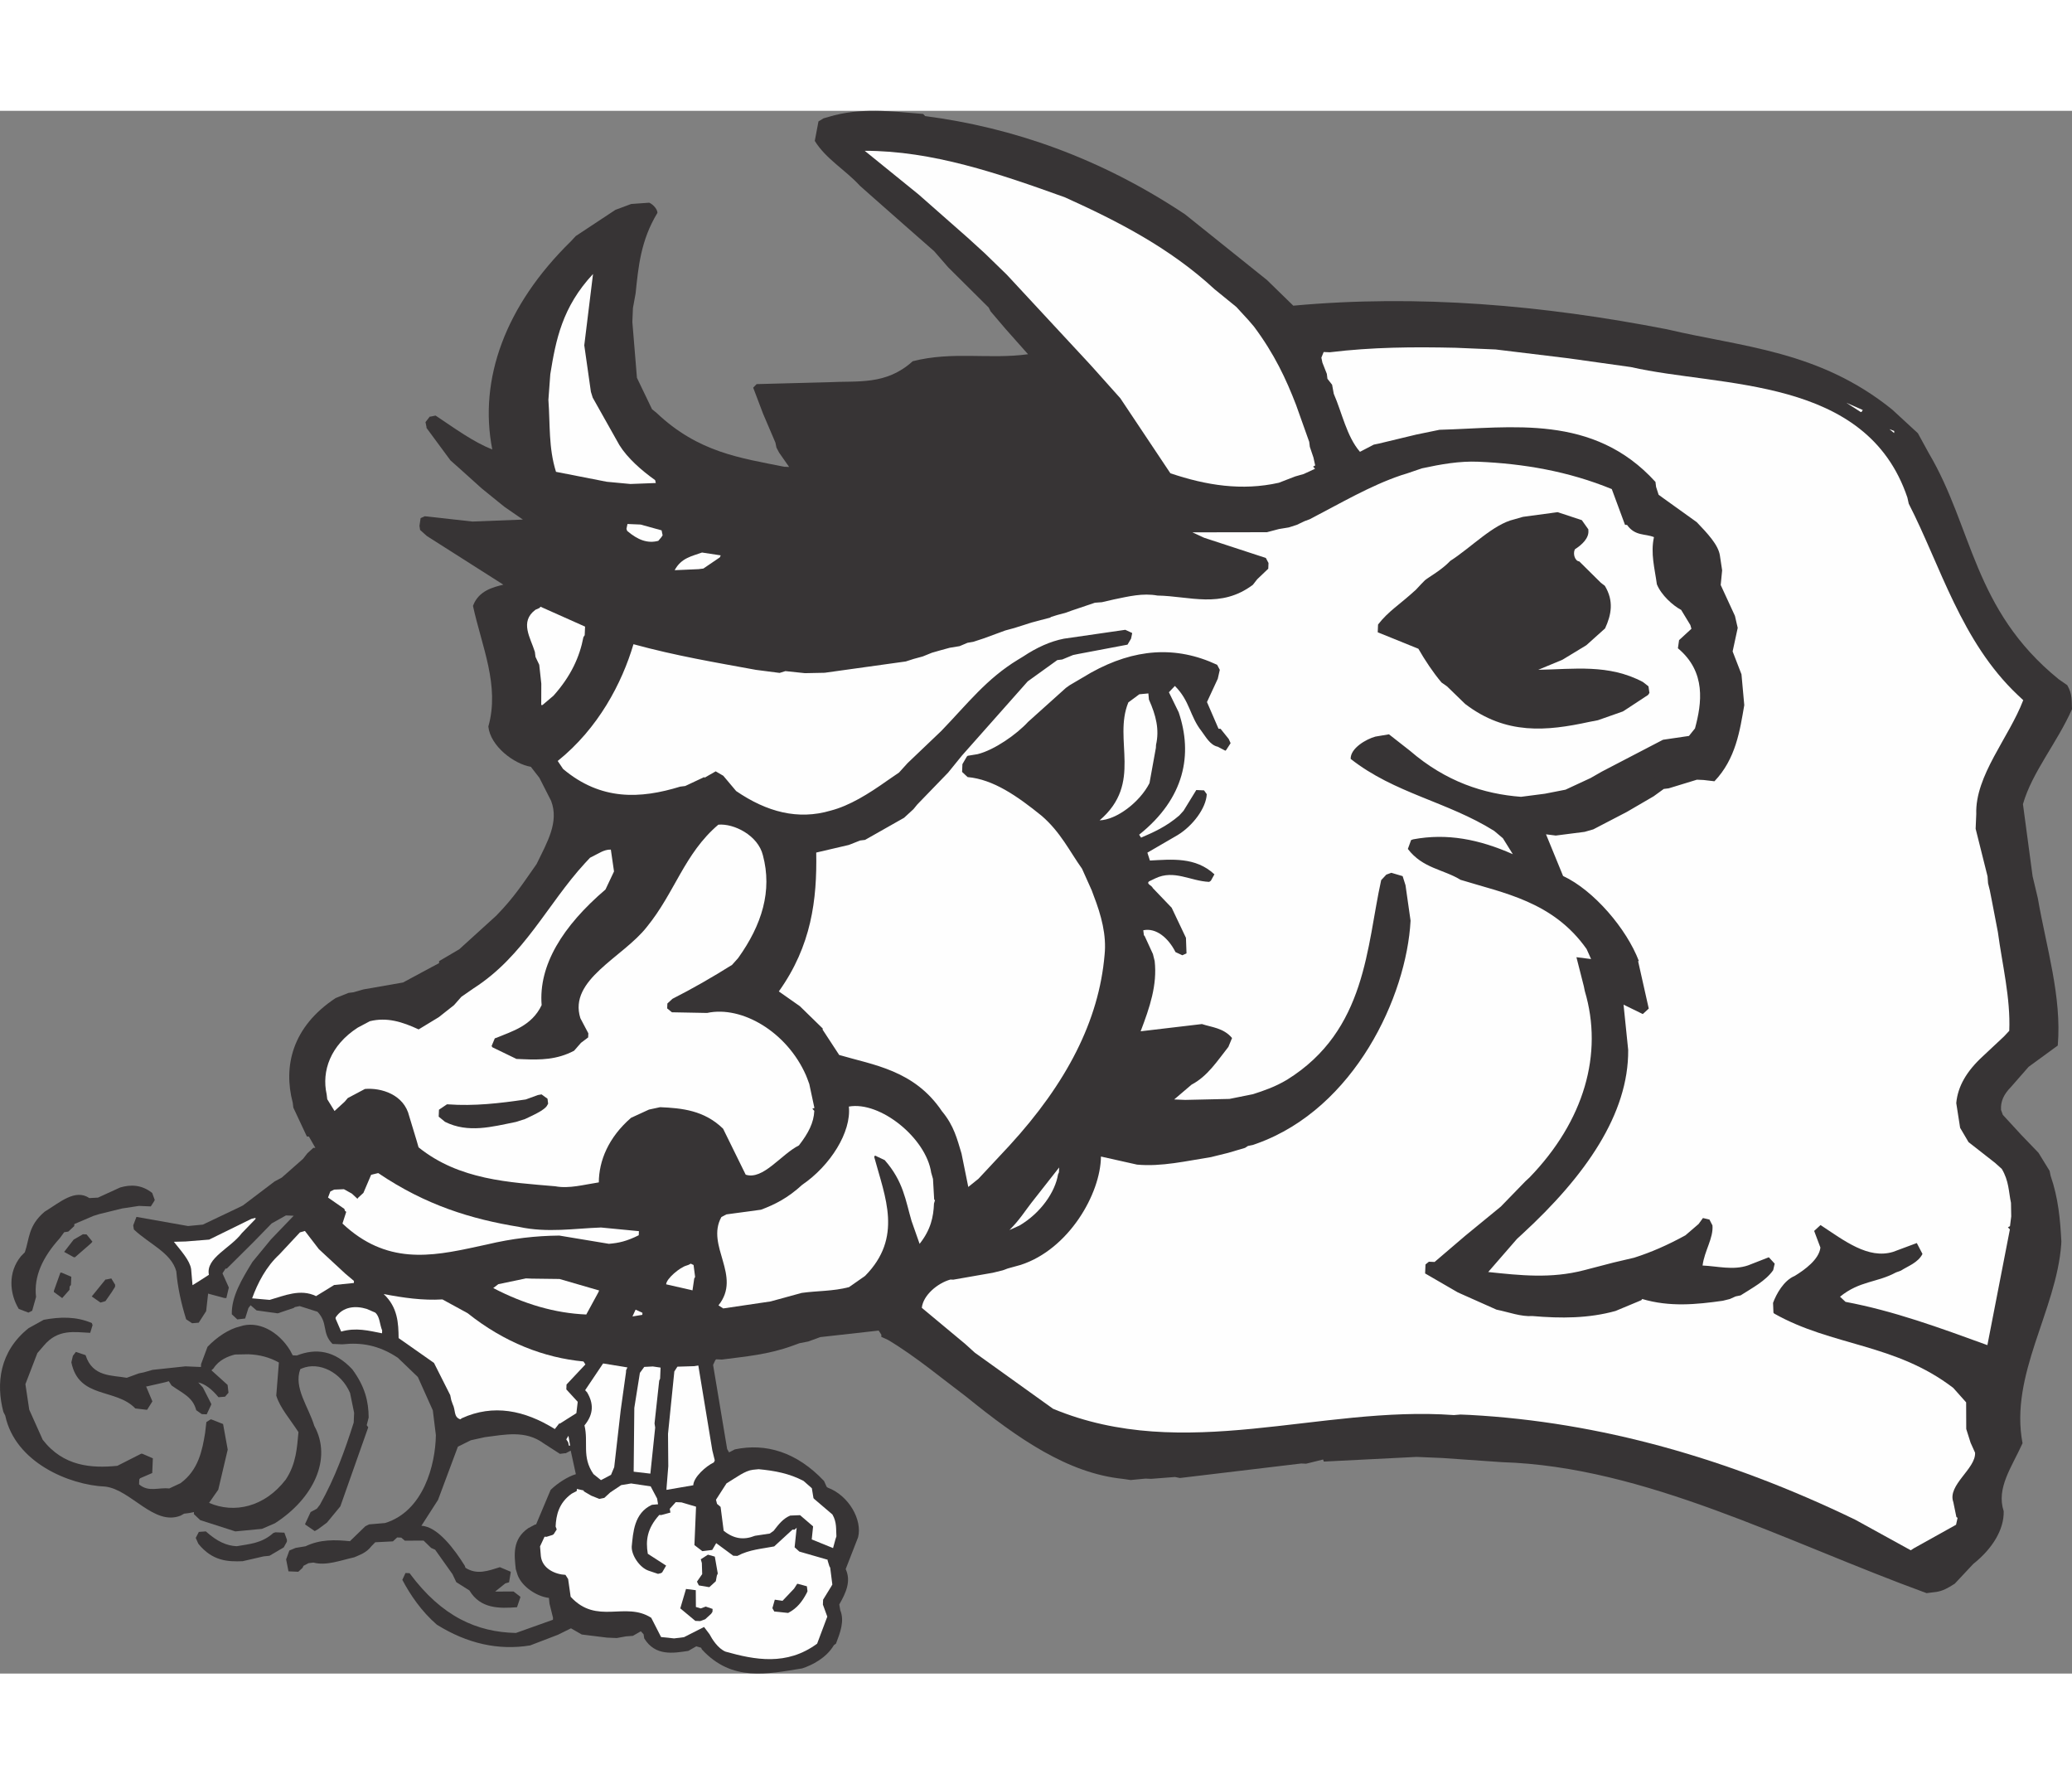 <?xml version="1.0" encoding="UTF-8"?>
<!DOCTYPE svg PUBLIC "-//W3C//DTD SVG 1.1//EN" "http://www.w3.org/Graphics/SVG/1.1/DTD/svg11.dtd">
<!-- Creator: CorelDRAW -->
<svg xmlns="http://www.w3.org/2000/svg" xml:space="preserve" width="7.848in" height="6.757in" version="1.1" style="shape-rendering:geometricPrecision; text-rendering:geometricPrecision; image-rendering:optimizeQuality; fill-rule:evenodd; clip-rule:evenodd"
viewBox="0 0 7847.73 5917.48"
 xmlns:xlink="http://www.w3.org/1999/xlink"
 xmlns:xodm="http://www.corel.com/coreldraw/odm/2003">
 <rect x="0" y="0" width="7847.73" height="5917.48" fill="#808080" stroke="none"/>
 <defs>
  <style type="text/css">
   <![CDATA[
    .fil1 {fill:#FEFEFE}
    .fil0 {fill:#373435}
   ]]>
  </style>
 </defs>
 <g id="Layer_x0020_1">
  <g id="_2008530826656">
   <path class="fil0" d="M7807 4291.85c-18.41,251.93 -196.09,494.04 -146.6,753.49 -41.07,91.28 -100.19,169.4 -71.35,257.44 1.69,69.84 -43.23,142.36 -115.43,199.77l0 0 -69.82 74.57 0 0c-27.1,17.46 -46.13,27.51 -69.54,31.17l0 0 -37.4 4.62 0 0c-538.98,-196.44 -1066.56,-479.22 -1608.49,-495.94l0 0 -225.69 -15.75 -97.5 -4.12 -351.14 17.71 -2.77 -7.87 -64.23 15.89 -18.57 -0.79 -459.69 54.97 -18.44 -3.88 -90.22 7.03 -21.66 -0.91 -56.04 5.38 -29.27 -4.33 0 0c-208.4,-21.22 -396.69,-151.67 -594.56,-311.97 -85.66,-64.09 -193.49,-153.92 -294.83,-214.02l0 0 -25.85 -11.95 0 0c0.32,-7.74 0.32,-7.74 0.32,-7.74l0 0 -10.18 -15.93 -221.2 24.75 -45.67 16.67 -32.83 6.36 -26.76 9.72 0 0c-91.33,33.35 -176.91,40.58 -267.33,52.26l0 0 -21.66 -0.92 0 0c-3.23,2.97 -3.23,2.97 -3.23,2.97l0 0 -8.52 18.24 53.2 318.53 7.21 12.71 22.19 -11.46 0 0c117.31,-24.5 233.69,9.88 337.57,119.7l0 0 9.91 22.13 0 0c4.52,3.29 4.52,3.29 4.52,3.29 79.36,29.71 131.28,121.83 114.54,187.79l0 0 -46.96 120.49 0 0c21.31,45.87 0.84,89.96 -24.27,133.86l0 0 3.73 21.86 0 0c16.87,41.02 -0.5,85.25 -16.2,126.45 -8,5.87 -8,5.87 -8,5.87 -28.4,48.41 -82.27,75.58 -120,87.95 -131.11,20.81 -265.78,52.32 -379.91,-71.88 -2.83,-6.32 -2.83,-6.32 -2.83,-6.32l0 0 -18.38 -5.43 -30.19 17.33 0 0c-56.17,8.48 -124.93,21.08 -166.99,-47.37l0 0 -2.44 -15.61 -10.38 -11.29 -30.19 17.33 -26.44 1.98 -34.38 6.3 -18.57 -0.79 -18.57 -0.78 -95.62 -11.8 -40.87 -23.43 -49.09 24.28 -105.59 40.5 0 0c-120.21,19.72 -238.46,-6.99 -353.27,-78.5 -58.33,-50.53 -100.66,-112.79 -130.8,-169.88l0 0 11.94 -25.85 15.48 0.65 0 0c123.19,166.45 257.23,223.29 402.83,226.34l0 0 140.1 -49.89 0 0c0.32,-7.74 0.32,-7.74 0.32,-7.74l0 0 -13.25 -53.27 -2.18 -21.8 0 0c-44.75,-5 -102.12,-41.53 -118.8,-87.19l0 0 -6.82 -21.99 0 0c-5.51,-52.95 -13.86,-112.22 46.85,-154.61l0 0 26.97 -14.36 0 0c3.09,0.13 3.09,0.13 3.09,0.13l0 0 55.15 -130.99 0 0c25.88,-25.27 64.13,-50 95.54,-59.53l0 0 -19.48 -89.2 -19.03 10.05 0 0c-3.1,-0.13 -3.1,-0.13 -3.1,-0.13l0 0 -18.7 2.31 -61.89 -39.83 0 0c-69.16,-50.99 -147.46,-32.59 -222.27,-23.36l0 0 -53.2 11.71 -49.09 24.28 -75.19 201.48 -63.06 98.11 0 0c61.9,2.62 126.4,90.62 164.15,151.13 2.77,7.87 2.77,7.87 2.77,7.87 43.76,28.21 86.33,11.4 130.33,-2.24l0 0 41.13 17.25 0 0c-0.13,3.1 -0.13,3.1 -0.13,3.1l0 0 -6.21 36.94 -14.12 4.06 -38.52 30.93 69.78 -0.14 25.52 19.68 0 0c-0.13,3.1 -0.13,3.1 -0.13,3.1l0 0 -12.4 36.69 0 0c-66.88,4.92 -138.26,6.55 -180.26,-63.44l0 0 -49.83 -31.57 -14.24 -30.06 -65.85 -92.71 -15.21 -6.84 -28.29 -27.55 -71.32 0.08 -13.47 -11.43 -15.48 -0.65 -16.13 14.82 -66.81 3.38 -14.58 14.89 0 0c-19.68,25.52 -43.23,32.28 -65.35,42.19 -53.2,11.71 -105.26,32.76 -154.33,19.83l0 0 -18.7 2.31 -19.03 10.05 0 0c-3.42,7.61 -3.42,7.61 -3.42,7.61 -8.07,7.41 -8.07,7.41 -8.07,7.41 -8.07,7.41 -8.07,7.41 -8.07,7.41l0 0 -37.14 -1.57 -8.94 -45.34 12.27 -33.59 23.67 -9.85 37.47 -6.17 0 0c56.96,-27.04 112.67,-24.69 168.25,-19.24l0 0 58.21 -56.45 14.25 -7.15 60.68 -5.19 0 0c146.09,-44.98 190.76,-221.39 192.38,-332.95l0 0 -11.55 -93.52 -56.66 -126.43 -75.99 -72.98 0 0c-72.38,-48.02 -138.61,-58.58 -210.25,-50.75l0 0 -37.14 -1.57 0 0c-41.63,-42.07 -15.3,-78.17 -56.87,-121.79l0 0 -67.31 -21.45 -18.77 3.86 0 0c-3.22,2.96 -3.22,2.96 -3.22,2.96l0 0 -61.35 20.66 -80.15 -11.14 -22.43 -19.55 -8.2 10.5 -12.53 39.79 -29.6 3.39 -20.88 -19.49 0 0c-1.83,-66.75 38.2,-133.27 78.15,-198.25l0 0 70.28 -85.4 85.95 -89.39 -29.41 -1.24 -53.99 30.28 -69.69 71.47 -100.34 99.63 0 0c-4.64,-0.2 -4.64,-0.2 -4.64,-0.2l0 0 -11.62 18.12 24.08 53.73 -9.44 39.91 0 0c-7.74,-0.32 -7.74,-0.32 -7.74,-0.32l0 0 -61.31 -16.55 -7.46 66.36 -28.21 43.76 -24.89 2.05 -22.63 -14.91 0 0c-19.11,-61.27 -32.11,-120.74 -37.29,-181.42 -18.72,-70.56 -102.59,-103.57 -160.73,-158.74l0 0 -2.44 -15.61 12.21 -32.04 195.43 34.62 56.04 -5.38 137.66 -65.5 14.26 -7.15 120.13 -91.04 26.96 -14.37 80.52 -71.01 16.39 -21.01 22.58 -20.75 0 0c7.74,0.33 7.74,0.33 7.74,0.33l0 0 -24.54 -42.9 0 0c-7.74,-0.33 -7.74,-0.33 -7.74,-0.33l0 0 -51.2 -109.14 -2.31 -18.71 0 0c-36.09,-136.41 -3.37,-286.96 162.49,-396.23l0 0 48.89 -19.64 18.71 -2.31 37.67 -10.81 149.94 -26.21 109.47 -58.93 26.96 -14.36 0 0c0.32,-7.74 0.32,-7.74 0.32,-7.74l0 0 76.31 -44.83 140.28 -127.4 0 0c69.69,-71.47 101.32,-122.85 152.43,-195.1 40.75,-83.55 85.8,-159.17 55.1,-239.53l0 0 -44.38 -87.15 -32.35 -41.68 0 0c-63.12,-10.42 -153.3,-77.8 -160.99,-152.55 43.76,-154.74 -24.44,-301.81 -58.2,-456.72 21.05,-58.03 77.42,-71.15 115.03,-80.41l0 0 -289.88 -184.36 -25.39 -22.78 -2.44 -15.61 4.34 -29.27 15.81 -7.08 180.55 20.04 191.01 -7.42 -69.29 -47.9 -28.49 -22.91 -58.46 -47.43 -77.67 -69.95 -40.34 -35.82 -90.91 -123.23 0 0c0.13,-3.09 0.13,-3.09 0.13,-3.09l0 0 -3.86 -18.77 16.39 -21.01 0 0c3.1,0.13 3.1,0.13 3.1,0.13l0 0 18.77 -3.86 0 0c76.9,51.32 141.55,99.01 214.72,128.46 -52.33,-265.78 49.42,-545.2 296.87,-787.45l0 0 19.49 -20.88 149.93 -99.09 59.86 -22.27 68.42 -4.86 0 0c18.24,8.53 31.39,27.69 30.93,38.52 -63.32,104.3 -72.22,204.69 -82.67,305.03l0 0 -10.09 55.39 -0.79 18.57 -1.44 34.05 17.41 211.59 57 118.69 17.98 14.71 0 0c158.03,149.32 316.84,169.99 482.87,203.37l0 0 18.57 0.79 -38.01 -54.32 -10.05 -19.03 -3.86 -18.77 -46.56 -108.95 -37.66 -99.27 12.97 -13.41 271.62 -7.11 0 0c111.89,-6.12 218.08,12.33 319.64,-79.51 150.47,-38.6 290.19,-6.33 436.78,-26.49l0 0 -85.83 -96.66 -56.13 -65.94 -7.15 -14.25 -153.26 -152.22 -53.23 -61.17 -107.63 -94.47 -133.02 -117.25 -40.35 -35.82 0 0c-56.32,-61.3 -129.04,-101.58 -171.1,-170.03l0 0 13.97 -73.83 19.1 -11.6 18.83 -5.41 0 0c120.94,-36.74 239.65,-20.87 358.61,-11.19l0 0 7.41 8.07 0 0c333.04,43.54 663.08,158.28 984.28,371.86l0 0 310.4 248.79 99.77 97.24 0 0c474.71,-43.49 945.82,-1.86 1414.83,89.3 287.05,67.95 576.46,80.2 853.8,304.33l0 0 96.99 89.37 41.74 76.19 0 0c166.39,281.46 167.23,591.57 490.98,854.88l0 0 33.13 23.11 0 0c20.23,34.96 16.09,59.59 17.87,90.68 -56.57,127.85 -151.17,238.57 -185.75,359.59l0 0 36.52 272.86 19.74 83.01 0 0c32.39,187.42 91.21,372.85 75.62,558.24l0 0 -110.39 80.6 -66.79 76.24 0 0c-27.55,28.29 -39.5,54.14 -37.78,86.78l0 0 6.95 18.89 14.82 16.13 53.36 58.07 66.83 69.49 42.07 68.45 3.86 18.76 0 0c29.03,83.4 36.4,165.88 40.66,248.23l0 0 -0.46 10.84z"/>
   <path class="fil0" d="M7742.43 4315.48c-7.48,103.56 -49.01,205.68 -87.64,312.57 -52.17,97.02 -82.4,188.76 -52.28,283.06l0 0 5.97 42.11 -7.65 70.99 0 0c-122.05,173.14 -7.45,359.38 -259.24,520.82 -7.87,2.77 -7.87,2.77 -7.87,2.77l0 0 -34.05 -1.44 -249.45 -77.22 0 0c-452.55,-223.79 -906.24,-384.07 -1370.07,-414.54l0 0 -29.41 -1.24 -49.2 -9.83 0 0c-180.74,-15.39 -361.05,-4.42 -542.58,-1.24l0 0 -157.55 22.79 -2.84 -6.32 0 0c-351.93,36.28 -710.47,156 -1048.91,-126.53 -157.46,-126.04 -313.37,-252.02 -468.98,-348.52 -129.22,-24.07 -252.59,-2.93 -376.75,36.78l0 0 -64.37 18.99 -45.4 10.48 -216.82 31.14 -11.16 7.28 -23.35 2.11 0 0c-3.29,4.51 -3.29,4.51 -3.29,4.51 -284.26,12.79 -558.71,13.58 -829.89,-173.08 -60.44,-73.88 -126.86,-79.78 -193.73,-74.86 -104.71,-16.83 -200.54,-23.99 -297.99,-102.52l0 0 -43.44 -35.95 -40.98 -57.55 3.23 -2.96 -6.63 -26.64 35.9 30.98 18.05 13.17 58.65 42.79 18.12 11.61 0 0c150.96,96.31 305.94,61.01 466.92,30.6l0 0 37.74 -12.36 0 0c139.31,-31.32 277.5,-36.33 412.32,1.93l0 0 93.45 -10 65.22 -39.1 30.52 -25.06 6.02 -32.3 -7.09 -15.8 0 0c-347.73,-62.77 -695.87,-6.18 -1031.04,-256.02 -37.34,3.08 -78.82,30.78 -92.77,67.4 -39.91,-9.44 -74.15,-6.24 -107.45,10.96 -49.35,30.47 -48.15,75.48 -31.15,113.41l0 0 2.31 18.71 -40.37 1.39 -6.49 -29.74 0 0c-2.96,-3.22 -2.96,-3.22 -2.96,-3.22 -28.43,-24.46 -54.93,-20.93 -81.57,-14.31l0 0 3.88 -18.44 35.82 -40.35 154.53 -134.55 -1.66 -34.18 -36.09 -26.33 0 0c-88.41,-109.17 -95.95,-224.22 -54.42,-326.34l0 0 44.8 -69.42 0 0c33.88,-31.12 72,-52.77 106.83,-69.9l0 0 -35.62 35.7 0 0c-107.49,85.38 -134.33,206.72 -106.21,311.79l0 0 28.59 57.02 0 0c6.2,0.26 6.2,0.26 6.2,0.26l0 0 25.06 30.52 14.82 16.13 29.4 1.24 39.83 -61.89 19.36 -17.78 41.16 -19.97 0 0c31.28,-6.43 55.91,-2.28 85.88,22.24l0 0 55.82 146.55 3.86 18.77 -0.79 18.57 0 0c2.89,4.78 2.89,4.78 2.89,4.78 4.32,7.93 4.32,7.93 4.32,7.93l0 0 28.62 19.82 0 0c190.51,77.82 377.75,122.95 574.62,123.53l0 0 135.56 -15.97 25.22 -9.79 0 0c4.97,-7.54 4.97,-7.54 4.97,-7.54l0 0 0.65 -15.47 0 0c-1.83,-66.75 32.4,-142.82 93.76,-200.69 27.56,-28.29 49.55,-35.12 73.02,-40.33 59.79,-20.72 114.72,0.2 169.78,18.04l0 0 64.52 50.79 54.99 129.46 0 0c-0.13,3.1 -0.13,3.1 -0.13,3.1l0 0 -1.7 40.24 17.92 16.26 26.31 1.11 67 -8.02 117.86 -74.09 0 0c102.96,-51.46 144.94,-164.41 148.54,-249.53l0 0 -8.28 -60.82 0 0c-51.92,-202.2 -289.5,-376.59 -455.78,-330.9l0 0 27.55 -28.29 0 0c0.33,-7.74 0.33,-7.74 0.33,-7.74 72.76,-34.13 152.7,-91.22 173.75,-149.24l0 0 7.74 0.33 0 0c57.79,-120.04 87.46,-235.06 67.55,-350.63l0 0 -6.76 -23.54 0 0c-13.91,-37.8 -48.89,-90.44 -92.66,-118.65l0 0 -91.42 -37.98 -17.66 -22.45 -21.66 -0.92 -104.98 99.44 0 0c-100.99,115.11 -132.67,240.9 -249.27,358.45l0 0 -30.78 31.26 -16.26 17.91 0 0c-125.27,66.02 -209.24,181.85 -187.32,286.65l0 0 16.54 48.76 0 0c4.44,4.84 4.44,4.84 4.44,4.84 -36.73,62.01 -108.05,62.1 -159.25,63.03l0 0 0.59 -13.93 26.96 -14.36 11.62 -18.11 0 0c77.04,-171.94 131.02,-385.16 329.23,-562.82 16.15,-52.03 7.03,-92.73 -1.78,-141.16 -25.2,-27.42 -61.56,-47.57 -96.26,-33.53 -195.97,87.84 -247.63,319.76 -423.57,447.2l0 0 -35.29 27.96 -38.84 38.67 -126.72 100.06 -27.22 20.56 0 0c-0.33,7.74 -0.33,7.74 -0.33,7.74l0 0 -29.99 12.69 0 0c-3.29,4.51 -3.29,4.51 -3.29,4.51 -48.87,-17.57 -96.39,-30.44 -141.6,-24.59l0 0 75.4 -23.17 37.6 -9.26 0 0c4.84,-4.45 4.84,-4.45 4.84,-4.45l0 0 26.77 -9.72 87.48 -52.12 30.19 -17.33 73.55 -52.7 14.71 -17.98 26.96 -14.37 0 0c172.77,-126.02 273.81,-315.55 336.4,-475.69l0 0 3.47 -82.03 -16.34 -53.4 29.4 1.24 17.59 24 0 0c106.5,47.91 210.32,49.2 319.57,32.12l0 0 173.25 -63.99 0 0c4.65,0.2 4.65,0.2 4.65,0.2l0 0 32.17 9.11 0 0c117.74,111.96 243.67,140.54 370.9,138.17 80.93,-7.43 156.99,-46.07 237.95,-90.71l0 0 52.97 -42.72 128.52 -106.19 14.85 -21.08 46.78 -42.98 26.9 -12.82 -67.51 93.27 -30.85 32.8 0 0c-102.21,107.3 -222.78,171.97 -332.55,201.44l0 0 -37.6 9.26 -93.77 17.74 0 0c2.98,186.17 -4.61,365.7 -145.37,541.14l0 0 -17.24 41.13 0 0c4.51,3.3 4.51,3.3 4.51,3.3 2.77,7.87 2.77,7.87 2.77,7.87 44.42,12.73 87.86,48.67 129.63,87.65 50.26,57.94 93.11,107.81 117.2,161.55 2.84,6.32 2.84,6.32 2.84,6.32 113.08,38.89 220.96,54.31 331.88,144.27l0 0 22.56 16.46 0 0c48.85,54.78 80.41,115.03 96.75,168.43l0 0 6.82 21.99 0 0c11.57,56.3 16.83,115.44 14.47,171.16l0 0 -19.55 22.42 5.62 -23.01 0 0c10.7,-106.53 -39.51,-238.88 -142.7,-328.52 -82.76,-59.31 -155.94,-88.76 -238.55,-78.3l0 0 -34.05 -1.44 -4.67 37.01 0 0c-3.34,78.93 -32.59,147.46 -110.02,218.6l0 0 -42 40.08 0 0c-93.03,73.59 -184.7,114.67 -277.55,110.75 -56.37,13.12 -88.39,73.78 -82.42,115.89l0 0 6.04 40.56 29.48 72.57 0 0c10.48,45.4 8.78,85.64 -16.33,129.54l0 0 -5.33 -130.46 -28.16 -30.65 -41.59 -6.42 0 0c-37.34,3.08 -90.44,48.89 -118.45,88.02l0 0 -12.73 44.43 5.41 18.83 0 0c51.51,28.53 103.53,44.69 151.64,43.62l0 0 28.94 12.07 0 0c-0.19,4.64 -0.19,4.64 -0.19,4.64l0 0 32.48 38.58 84.34 22.17 157.75 -27.43 18.9 -6.96 21.99 -6.81 53.2 -11.71 0 0c32.83,-6.36 64.57,-23.63 96.61,-11.42l0 0 34.37 -6.3 82.81 -15.1 29.99 -12.69 0 0c79.74,-52.44 120.02,-125.16 138.18,-187.96l0 0 16.67 45.67 0 0c2.96,3.22 2.96,3.22 2.96,3.22l0 0 17.78 19.36 15.48 0.65 14.26 -7.15 24.46 -28.43 0 0c52.77,-38.08 71.26,-108.61 81.03,-156.26l0 0 26.18 4.21 18.38 5.43 0 0c3.29,-4.51 3.29,-4.51 3.29,-4.51 7.87,-2.77 7.87,-2.77 7.87,-2.77l0 0 34.4 -43.51 16.26 -17.91 85.62 -81.65 89.05 -89.25 47.11 -50.72 86.86 -111.05 0 0c172.85,-237.65 283.98,-482.56 238.8,-734.09l0 0 -12.36 -37.73 0 0c-22.97,-80.05 -61.61,-156.1 -114.06,-235.83 -87.03,-141.66 -227.36,-232.87 -352.04,-290.86l0 0 27.22 -20.55 65.16 -37.56 0 0c91.55,-75.19 200.74,-200.81 319.5,-259.36l0 0 38.06 -20.1 26.77 -9.72 22.13 -9.91 26.96 -14.36 171.35 -19.11 96.71 22.69 -28.67 54.6 0 0c-28.16,-30.65 -54.14,-39.5 -80.32,-43.71l0 0 -60.71 42.39 -84.79 -11.34 0 0c-60.95,11.38 -93.49,84.42 -98.49,129.17l0 0 1.33 41.92 -0.79 18.57 0 0c30.12,94.3 13.35,197.46 -75.5,282.08l0 0 -22.98 30.03 -18.7 2.31 -5.43 18.37 11.73 16 28.81 15.17 6.16 37.47 0 0c2.9,4.77 2.9,4.77 2.9,4.77 2.83,6.32 2.83,6.32 2.83,6.32 58.14,55.17 109.66,46.5 170.35,41.31l0 0 -7 55.52 3.73 21.86 0 0c-4.84,4.44 -4.84,4.44 -4.84,4.44l0 0 -15.5 36.56 7.15 14.25 67.74 47.83 42.53 57.61 0 0c-0.2,4.64 -0.2,4.64 -0.2,4.64l0 0 -100.6 -4.25 -19.61 23.97 0 0c54.2,148.03 69.91,289.78 -32.19,431.19l0 0 -1.57 37.15 171.15 -14.47 0 0c59.46,-12.99 115.83,-26.11 175.53,-8.08 -41.98,112.96 -172.36,189.61 -269.55,214.96l0 0 -29.74 6.49 -12.71 7.21 -1.24 29.4 0 0c4.44,4.84 4.44,4.84 4.44,4.84 86.97,33.14 180.81,13.85 270.24,25.38l0 0 202.43 -20.9 18.9 -6.96 0 0c75.2,-18.53 127.85,-53.5 196.29,-95.57 244.66,-212.91 261.72,-469.55 305.98,-709.54l0 0 10.38 11.29 -0.79 18.57 0 0c8.03,249.96 -99.9,529.11 -331.99,737.9l0 0 -65.55 46.84 -34.96 20.22 -124.94 58.28 -18.71 2.31 -29.86 9.59 -102.04 29.79 0 0c-150.27,33.96 -299.95,53.98 -445.25,-29.68l0 0 -18.9 6.95 13.44 48.63 0 0c1.78,141.16 -119.97,343.76 -292.43,389.18l0 0 -37.8 13.91 -195.15 32.05 -102.83 48.37 -66.29 101.07 -0.92 21.67 0 0c30.6,46.25 77.34,77.69 121.24,102.8l0 0 125.94 101.45 0 0c104.73,89.7 216.12,168.83 324.86,237l0 0 73.31 26.35 178.15 40.09 21.99 -6.82 129.35 20.98 130.13 2.4 221.07 -21.66 317.42 -26.89 283.37 -28.33 45.07 -2.74 159.08 14.48 23.35 -2.12 50.81 8.35 0 0c208.93,8.83 415,48.56 620.68,97.57l0 0 363.95 119.27 0 0c201.47,75.19 394.68,162.43 591.82,266.9l0 0 39.58 17.18 18.89 -6.95 127.09 -72.15 0 0c29.73,-6.49 76.05,-38.64 77.63,-75.79l0 0 -3.27 -32.69 -16.02 -61.15 12.86 -47.52 24.33 -25.33 42.4 -49.37 0 0c12.41,-36.68 3.01,-71.19 -17.08,-109.25l0 0 -9.39 -34.51 -2.89 -114.85 0 0c-41.41,-83.92 -147.06,-151.96 -215.92,-173.47l0 0 -514.04 -162.83 39.95 -64.98 49.75 -39.76 0 0c22.12,-9.92 52.64,-34.99 58.07,-53.36l0 0 32.22 -65.31 0 0c25.2,27.43 77.03,48.23 109.21,57.34l0 0 -125.73 76.85 -16.07 13.27 4.72 71.52 14.89 14.58 13.6 8.33 0 0c199.95,37.92 393.81,109.68 592.45,178.54l0 0 21.99 -6.81 0 0c54.76,-231.8 138.48,-451.51 89.42,-684.6 -13.12,-56.37 -74.35,-111.67 -121.21,-140.01 -79.66,-59.18 -87.36,-133.93 -58.43,-194.72l0 0 43.38 -72.58 0 0c299.94,-236.92 56.69,-534.03 52.67,-805.52 -97.82,-216.55 96.41,-409.88 148.38,-612.34 -2.77,-7.87 -2.77,-7.87 -2.77,-7.87 -75.22,-54.34 -152.86,-161.5 -197.37,-245.56 -96.86,-202.55 -203.07,-403.94 -276.92,-600.86l0 0 -6.82 -22 -12.49 -34.64 21.47 5.56 14.23 30.06 0 0c106.22,201.39 153.42,404.94 279.62,610.28l0 0 20.55 27.22 15.02 11.49 5.53 15.74 15.02 11.49 0 0c49.93,65.68 103.42,120.65 167.81,174.54l0 0 17.79 19.36 1.98 26.45 0 0c-123.82,214.92 -244.48,428.42 -150.09,652.57l0 0 13.58 45.54 26.87 134.47 14.97 85.9 48.05 293.51 -0.78 18.57 -5.23 13.73 10.05 19.03 -26.07 29.9 -24.13 20.69 -68.57 45.16 0 0c-65.49,45.29 -101.13,118.2 -100.39,174.05 7.5,79.39 102.83,134.59 148.13,200.06 31.06,35.43 45.3,65.48 51.79,95.22 18.2,82.94 26.02,154.59 27.39,232.16l0 0 -8.07 7.41 2.77 7.87z"/>
   <path class="fil1" d="M7612.48 4235.56l-85.21 438.26 0 0c-183.23,-66.66 -355.75,-129.77 -537.26,-163.81l0 0 -20.87 -19.49 0 0c73.87,-60.44 140.22,-52.98 211.63,-91.83l0 0 18.9 -6.95 0 0c27.1,-17.46 64.83,-29.82 81.75,-63.21l0 0 -21.52 -41.22 -89.78 33.41 0 0c-94.23,28.57 -184.27,-41.91 -274.77,-101.55l0 0 -24.2 22.24 23.69 63.01 0 0c-4.99,44.75 -59.38,84.31 -97.57,107.5 -41.03,16.87 -69.56,68.38 -81.83,101.97l0 0 1.52 37.28 0 0c2.96,3.22 2.96,3.22 2.96,3.22 219.56,124.02 457.27,112.36 678.02,281.39l0 0 48.85 54.78 0.39 100.79 16.41 51.86 17.01 37.92 0 0c3.64,60.63 -105.97,122.66 -82.34,187.22l0 0 11.57 56.3 0 0c4.51,3.29 4.51,3.29 4.51,3.29l0 0 -5.76 26.11 -160.36 89.34 -11.16 7.28 -210.6 -115.88 0 0c-481.63,-232.77 -967.32,-369.6 -1457.65,-396.54l0 0 -21.67 -0.92 -15.48 -0.65 -24.9 2.05 0 0c-508.51,-37.01 -1020.15,183.21 -1518.37,-23.91l0 0 -296.44 -212.54 -35.84 -32.52 -164.74 -137.2 0 0c5.12,-47.84 59.77,-93.6 108.41,-107.04l0 0 10.83 0.46 149.95 -26.21 37.6 -9.26 18.9 -6.96 48.63 -13.45 0 0c182.34,-58.95 302.87,-269.36 304.18,-410.39l0 0 136.69 30.59 0 0c92.66,8.57 186.63,-13.81 280.27,-28.46l0 0 26.64 -6.63 37.6 -9.26 64.37 -18.98 11.17 -7.28 18.77 -3.86 15.74 -5.54 0 0c369.97,-133.19 566.21,-557.45 581.42,-843.63l0 0 -19.13 -134.15 -10.94 -34.57 -42.88 -12.66 -18.9 6.95 -19.49 20.88 0 0c-55.55,250.36 -55.04,568.21 -355.98,755.48 -46.13,27.51 -87.02,41.28 -129.46,54.99l0 0 -89.13 17.94 -167.6 3.77 -41.79 -1.77 65.94 -56.13 0 0c60.25,-31.56 96.78,-88.93 139.38,-142.94l0 0 13.82 -33.53 0 0c-32.48,-38.58 -77.36,-40.48 -114.04,-52.88l0 0 -232.16 27.39 0 0c34.88,-91.55 63.24,-175.61 53.11,-265.97l0 0 -6.63 -26.64 -31.23 -67.98 0 0c-2.96,-3.23 -2.96,-3.23 -2.96,-3.23l0 0 -2.31 -18.7 0 0c48.5,-10.35 94.9,28.82 122.08,82.68l0 0 25.86 11.94 15.8 -7.08 -2.16 -59 -54.1 -113.92 -71.27 -74.33 0 0c-4.18,-11.03 -25.72,-15.04 -14.43,-25.41l0 0 23.74 -11.4 0 0c71.21,-34.19 132.89,10.27 204.08,13.29 6.39,-4.38 6.39,-4.38 6.39,-4.38l0 0 13.43 -24.24 0 0c-71.6,-66.6 -161.95,-56.46 -244.3,-52.19l0 0 -9.59 -29.86 114.44 -66.48 0 0c57.28,-34.78 108.2,-102.4 110.43,-155.02l0 0 -10.24 -14.38 -29.41 -1.25 -48.29 78.58 -16.26 17.91 0 0c-49.87,42.86 -98.83,64.04 -144.62,83.8 -7.28,-11.16 -7.28,-11.16 -7.28,-11.16 173.29,-138.41 203.57,-304.57 149.83,-463.44l0 0 -37.09 -75.98 22.71 -23.85 0 0c57.99,58.27 55.64,113.98 101.26,171.72 14.69,19.23 31.89,52.52 61.1,58.4l0 0 28.81 15.17 0 0c3.23,-2.96 3.23,-2.96 3.23,-2.96l0 0 16.59 -25.66 -7.09 -15.8 -30.93 -38.52 0 0c-7.74,-0.32 -7.74,-0.32 -7.74,-0.32l0 0 -43.79 -101.08 40.94 -88.19 7.63 -33.79 -10.05 -19.03 0 0c-156.58,-73.29 -313.68,-61.33 -477.21,29.43l0 0 -81.09 47.73 -14.39 10.24 -143.43 128.82 0 0c-42.27,46.28 -126.98,106.26 -191.22,122.15l0 0 -37.47 6.16 0 0c-3.23,2.96 -3.23,2.96 -3.23,2.96l0 0 -16.72 28.75 -1.24 29.41 20.88 19.49 0 0c97.31,8.76 187.68,71.51 280.62,146.75 71.8,61.95 105.93,134.71 152.77,200.26l0 0 36.84 82.18 6.95 18.9 0 0c29.36,75.66 49.43,150.93 41.65,225.02 -21.37,248.7 -143.01,485.42 -360.8,722.72l0 0 -116.93 125.29 -38.52 30.93 -25.65 -126.66 0 0c-16.35,-53.41 -28.11,-105.07 -73.87,-159.72 -105.01,-156.38 -260.8,-175.37 -389.42,-213.37l0 0 -62.62 -95.67 0 0c0.19,-4.65 0.19,-4.65 0.19,-4.65l0 0 -86.36 -84.27 -79.8 -56.09 0 0c123.6,-173.06 144.93,-347.35 141.62,-525.79l0 0 123.7 -28.88 42.57 -16.8 18.7 -2.31 147.73 -83.68 35.49 -32.61 14.71 -17.98 116.73 -120.64 52.34 -64.45 249.09 -280.94 111.93 -80.53 18.7 -2.31 41.02 -16.87 18.77 -3.86 187.55 -35.47 13.37 -22.69 3.88 -18.44 0 0c0.13,-3.1 0.13,-3.1 0.13,-3.1l0 0 -25.85 -11.94 -232.43 33.58 0 0c-51.59,10.23 -102.17,32.89 -154.81,67.87l0 0 -19.1 11.6 0 0c-119.34,72.47 -189.95,165.61 -290.48,269.88l0 0 -127.63 121.73 -32.52 35.84 -44.7 30.67 0 0c-70.32,49.74 -142,94.77 -214.1,113.43 -124.03,36.62 -242.09,5.26 -358.11,-74.06l0 0 -48.71 -57.88 -28.75 -16.72 -42.9 24.55 0.13 -3.1 -72.77 34.13 -18.7 2.31 0 0c-150.8,46.34 -299.95,53.99 -443.69,-66.82l0 0 -20.42 -30.32 0 0c154.07,-123.71 243.49,-295.13 286.92,-442.13 160.93,44.02 310.26,68.94 464.1,97.15l0 0 89.44 11.53 21.99 -6.82 74.09 7.79 74.48 -1.51 307.23 -42.82 29.86 -9.59 34.51 -9.39 34.7 -14.03 32.96 -9.46 34.5 -9.39 37.47 -6.17 29.99 -12.68 21.87 -3.73 37.73 -12.36 64.57 -23.63 18.9 -6.95 34.5 -9.39 64.44 -20.53 70.56 -18.72 0 0c4.77,-2.9 4.77,-2.9 4.77,-2.9l0 0 21.99 -6.82 34.51 -9.39 18.9 -6.96 89.65 -30.31 26.44 -1.98 45.41 -10.48 0 0c56.3,-11.57 109.57,-24.83 164.96,-14.73 122.39,2.08 239.73,50.45 361.41,-40.53l0 0 16.39 -21.01 42.01 -40.08 0.91 -21.67 -10.05 -19.03 -233.97 -76.57 -44.09 -20.47 282.18 -0.47 45.47 -12.03 37.47 -6.17 29.87 -9.59 30.06 -14.23 18.9 -6.96 0 0c118.89,-61.64 228.62,-126.76 346.59,-166.74l0 0 21.99 -6.82 56.63 -19.31 0 0c71.98,-15.56 142.27,-28.09 213.46,-25.08 171.79,7.27 341.11,36.13 505.7,103.56l0 0 50.09 135.45 0 0c7.74,0.32 7.74,0.32 7.74,0.32 30.73,43.16 68.4,32.35 101.93,46.17 -13.45,61.45 2.76,117.95 11.04,178.76 16.87,41.03 60.18,80.06 92.03,96.92l0 0 34.78 57.29 4.05 14.13 -46.78 42.98 -4.4 30.82 0 0c107.83,89.83 90.41,208.48 64.68,303.51l0 0 -22.91 28.49 -98.28 14.45 -231.45 120.45 -42.9 24.54 -94.89 44.05 -78.17 15.3 -90.42 11.68 0 0c-140.64,-10.6 -284.41,-56.99 -420.53,-174.38l0 0 -79.54 -62.28 -51.53 8.67 0 0c-34.51,9.4 -94.89,44.05 -93.5,84.42 166.55,131.07 365.27,161.19 543.51,272.6l0 0 32.94 27.75 37.75 60.52 0 0c-127.84,-56.57 -249.31,-80.31 -377.46,-56.28 -7.87,2.77 -7.87,2.77 -7.87,2.77l0 0 -12.28 33.59 0 0c55.8,73.68 134.73,77.02 199.71,116.98 162.22,50.27 350.04,81.47 477.29,262.04l0 0 17 37.93 -55.51 -7 27.92 109.71 3.86 18.77 0 0c70.6,237.09 -2.18,491.38 -209.7,705.86l0 0 -14.52 13.34 -94.02 96.79 -134.91 110.58 -115.81 98.98 -21.67 -0.91 -12.84 10.31 -1.44 34.05 124.1 71.92 146.08 65.09 0 0c47.65,9.77 91.87,27.14 136.95,24.4 108.14,9.23 212.03,8.97 313.99,-19.28l0 0 97.85 -40.82 0 0c3.29,-4.51 3.29,-4.51 3.29,-4.51 104.13,30.76 203.76,21.02 305.14,6.7l0 0 26.64 -6.63 22.13 -9.91 18.77 -3.86 0 0c43.03,-27.64 95.34,-54.88 123.41,-95.55l0 0 5.69 -24.57 0 0c-4.45,-4.84 -4.45,-4.84 -4.45,-4.84l0 0 -17.79 -19.36 -78.82 30.78 0 0c-56.63,19.31 -116.4,2.83 -172.11,0.47 6.99,-55.52 41.59,-103.66 37.43,-151.9l0 0 -11.46 -22.19 -24.56 -5.69 -16.46 22.56 -49.88 42.86 0 0c-68.25,37.42 -129.85,64.28 -194.29,84.81l0 0 -78.3 18.39 -112.87 29.34 0 0c-123.83,31.97 -239.57,19.32 -361.51,6.42l0 0 109.19 -125.61 19.36 -17.78 0 0c240.35,-220.84 403.78,-455.8 401.6,-697.75l0 0 -17.56 -171.28 72.91 35.64 22.59 -20.75 -40.45 -180 3.09 0.13 0 0c-46.03,-121.33 -170.08,-267.66 -287.14,-322.23l0 0 -64.65 -157.77 37.01 4.67 109.12 -13.99 32.96 -9.46 126.82 -65.96 101.73 -59.26 38.39 -27.83 18.7 -2.31 106.81 -32.69 24.76 1.05 41.66 4.87 0 0c81.11,-84.94 96.52,-192.82 112.96,-288.24l0 0 -10.57 -116.73 -33.54 -86.69 19.27 -89.11 -10.48 -45.41 -53.96 -117.01 5.45 -55.58 -8.47 -56.17 0 0c-6.04,-40.57 -47.61,-84.19 -87.69,-126.19l0 0 -126.4 -90.62 -18.05 -13.17 -9.59 -29.86 -2.31 -18.7 0 0c-235.54,-259.57 -546.39,-204.51 -818.01,-197.39l0 0 -87.59 18 -142.53 34.28 -18.77 3.86 -52.31 27.25 0 0c-50.26,-57.94 -68.13,-148.62 -99.24,-219.71l0 0 -6.3 -34.37 -17.66 -22.46 -2.31 -18.7 -16.8 -42.57 -3.86 -18.77 8.65 -21.34 23.21 0.98 0 0c160.52,-19.57 317.16,-20.69 476.7,-17.05l0 0 151.67 6.42 274.56 33.32 237.35 33.3 0 0c342.44,78.05 891.63,33.06 1047.33,493.91l0 0 5.21 23.48 0 0c120.31,234.54 198.09,521.55 412.77,724.44l0 0 20.88 19.48 0 0c-54.07,141.9 -182.61,285.3 -177.93,431.24l0 0 -2.35 55.72 45.09 180.2 1.98 26.44 6.63 26.64 8.93 45.34 21.6 112.54 0 0c16.49,123.18 48.33,250.11 43.1,373.92l0 0 -19.49 20.88 -80.72 75.66 0 0c-61.3,56.32 -94.74,113.82 -100.52,177.15l0 0 14.64 93.64 31.82 54.06 100.55 78.67 25.4 22.78 0 0c27.5,46.13 25.8,86.36 34.87,128.61l0 0 0.93 51.21 -4.66 37.01 -7.93 4.32 7.41 8.06z"/>
   <path class="fil1" d="M7174.12 1220.12c0,0 0,0 0,0l0 0 -17.98 -14.71 18.31 6.97 -0.33 7.74z"/>
   <polygon class="fil1" points="7047.26,1140.34 6992.92,1105.48 7055.33,1132.92 7050.36,1140.46 "/>
   <path class="fil0" d="M6893.76 1067.18c-514.17,-159.73 -1028.16,-214.03 -1553.07,-230.03l0 0 -21.67 -0.92 -336.05 27.65 -11.72 -16 -16.22 -56.5 0 0c111.76,-3.03 217.91,-20.24 324.37,-7.99l0 0 97.7 -0.52 24.76 1.05 55.71 2.36 49.52 2.09 29.4 1.24 108.34 4.58 0 0c347.89,22.46 690.78,89.68 1036.82,192.69l0 0 209.34 72.42 -4.84 4.45 7.61 3.42z"/>
   <path class="fil0" d="M6527.62 4445.49l-160.52 19.57 -144.56 -27.82 -97.78 39.28 -34.71 14.03 0 0c-67.47,18.85 -136.98,12.81 -205.53,20.76l0 0 -29.41 -1.25 -18.77 3.86 0 0c-66.55,-2.81 -132.57,-18.01 -197.88,-50.23l0 0 29.73 -6.49 58.81 2.49 0 0c92.33,16.31 185.84,4.76 279.49,-9.88l0 0 37.59 -9.26 75.27 -20.08 75.2 -18.53 67.8 -26.59 18.77 -3.86 103.21 -57.65 18.57 0.79 -42.4 49.37 -1.44 34.05 0 0c54.61,28.66 105.87,26.18 161.26,36.27l0 0 7.28 11.16z"/>
   <path class="fil0" d="M6554.22 2240.42c-6.24,74.15 -17.25,151.2 -73.2,227.91 -8,5.87 -8,5.87 -8,5.87 -73.83,-13.98 -137.18,17.45 -209.93,51.58 -3.42,7.61 -3.42,7.61 -3.42,7.61l0 0 -225.39 123.81 -18.71 2.31 0 0c-53.4,16.34 -97.26,26.89 -149.88,24.67l0 0 -36.62 -13.95 -11.03 4.18 -19.03 10.05 0 0c-4.65,-0.2 -4.65,-0.2 -4.65,-0.2l0 0 -12.4 36.68 27.37 49.23 3.86 18.77 33.67 83.59 6.5 29.73 0 0c2.9,4.77 2.9,4.77 2.9,4.77 2.83,6.32 2.83,6.32 2.83,6.32l0 0 124.03 73.46 64.06 61.62 0 0c85.71,99.75 129.88,191.54 141.43,285.05l0 0 -60.23 -5.64 -21.67 -0.92 -10.96 2.63 0 0c37.3,254.29 0.13,510.08 -236.17,745.05l0 0 -71.76 83.78 -92.27 92.23 -35.49 32.61 -33.88 31.12 -24.2 22.24 -66.39 66.96 0 0c4.44,4.84 4.44,4.84 4.44,4.84l0 0 -26.44 1.98 -17.79 -19.36 22.91 -28.48 15.94 -10.18 66.14 -60.77 38.26 -24.73 19.68 -25.52 162.59 -141.96 14.52 -13.34 0 0c0.33,-7.74 0.33,-7.74 0.33,-7.74l0 0 15.93 -10.17 14.91 -22.63 111.98 -154.95 0 0c46.15,-64.71 67.73,-135.12 86.15,-204.11 40.2,-144.03 27.32,-279.46 -27.27,-418.2l0 0 36.88 7.76 10.97 -2.64 8.52 -18.24 -7.28 -11.16 0 0c-4.29,-45.14 -33.02,-99.07 -74.79,-138.05 -184.81,-212.47 -395.18,-187.26 -587.47,-296.17l0 0 75.08 -15.43 21.47 5.56 143.9 43.29 110.06 37.22 20.73 -50.29 -41.09 -91.66 0 0c-20.22,-34.96 -71.47,-69.69 -103.31,-86.54l0 0 84.92 8.24 44.88 1.9 93.84 -19.29 0 0c7.53,4.97 7.53,4.97 7.53,4.97l0 0 40.77 -10.68 0 0c64.05,-11.25 124.62,-50.54 189.91,-91.19l0 0 73.09 -41.87 162.87 -75.28 82.35 -4.27 19.94 -31.71 11.82 -22.76 0 0c40.09,-68.07 38.32,-136.36 30.64,-211.11l0 0 -61.58 -120.43 0 0c20.34,-41 43.45,-74.13 26.45,-112.06l0 0 -8.67 -51.53 -47 -25.24 -61.42 -50.66 -7.15 -14.25 0 0c-16.02,-61.14 -19.86,-117.12 7.4,-174.88l0 0 5.43 -18.37 0 0c-4.45,-4.84 -4.45,-4.84 -4.45,-4.84l0 0 -134.95 -35.16 -17.19 -33.29 3.1 0.13 -24.08 -53.73 -0.08 -71.32 0 0c-4.51,-3.29 -4.51,-3.29 -4.51,-3.29l0 0 -47.98 -2.03 0 0c-255.94,-106.95 -503.67,-151.53 -762.3,-84.95l0 0 -15.8 7.08 -18.77 3.86 0 0c-110.17,38.75 -219.31,89.95 -330.52,153.46l0 0 -90.25 44.25 -34.5 9.39 0 0c-67.46,18.85 -131.11,20.81 -197.99,25.74l0 0 -29.4 -1.24 0 0c-129.81,-10.14 -253.15,-26.21 -381.71,-65.76 -6.38,4.38 -6.38,4.38 -6.38,4.38l0 0 -16.4 21.01 2.44 15.61 0 0c140.64,120.68 325.69,144 487.25,209.76l0 0 -16.59 25.65 0 0c-38.25,24.74 -72.76,34.13 -113,32.43l0 0 -29.41 -1.24 -18.71 2.31 0 0c-129.21,-24.07 -256.64,-17.06 -388.01,9.95l0 0 -40.69 9.13 -31.48 11.07 -11.1 5.73 -51.72 13.32 -42.57 16.81 -18.7 2.31 -70.62 20.27 -31.41 9.52 -173.25 63.99 -34.38 6.3 -11.09 5.73 -18.77 3.86 -26.77 9.73 -2.77 -7.87 -11.29 10.37 -18.77 3.86 -11.16 7.28 -64.37 18.98 -112.67 24.69 0 0c-334.99,75.76 -662.41,9.19 -990.33,-82.19 -7.87,2.77 -7.87,2.77 -7.87,2.77 -7.94,4.31 -7.94,4.31 -7.94,4.31 -34.7,124.12 -98.88,248.53 -197.04,369.96 -32.72,40.48 -77.75,78.88 -115.88,100.53 -7.86,2.77 -7.86,2.77 -7.86,2.77l0 0 -106.9 -38.63 -24.15 -52.19 -9.07 -42.24 0 0c13.65,-66.09 28.71,-129.02 12.96,-196.35l0 0 -65.85 -202.79 0 0c-3.66,-23.41 13.19,-55.25 39.7,-58.79l0 0 94.23 -28.57 7.5 -30.69 -2.64 -10.96 -245.98 -159.24 0 0c111.43,4.71 218.21,9.23 331.35,-26.3 7.93,-4.32 7.93,-4.32 7.93,-4.32l0 0 12.4 -36.68 -5.73 -11.1 0 0c-103.66,-41.59 -193.05,-127.55 -289.16,-201.38l0 0 241.12 90.82 0 0c242.43,59.87 489.82,39.32 741.01,1.88l0 0 283.04 -20.58 20.67 -48.74 -7.28 -11.17 0 0c-47.52,-12.86 -96.56,-63 -112.91,-116.4l0 0 -31.36 -64.89 -2.31 -18.7 -16.87 -41.02 -3.73 -21.86 111.76 -3.03 26.31 1.11 133.55 -5.2 18.58 0.79 49.72 -2.55 0 0c55.85,-0.73 135.86,13.5 176.15,-59.22 69.53,-31.17 125.38,-31.9 187.61,-37.03l0 0 30.95 1.31 24.76 1.05 116.53 -5.92 119.17 5.04 0 0c3.23,-2.96 3.23,-2.96 3.23,-2.96l0 0 29.73 -6.5 187.58 220.34 22.63 14.91 20.43 30.32 0 0c47.17,57.81 102.96,131.49 167.16,190.02l0 0 33.39 16.91 11.49 -15.01 21.54 4.01 0 0c96.71,22.69 192.01,42.23 289.38,49.45l0 0 152.58 -15.25 140.55 -60.73 29.28 4.34 16.07 -13.27 3.88 -18.44 -24.83 -109.58 -19.94 -78.36 -104.12 -250.91 11.43 -13.47 25.72 15.04 21.34 8.65 33.21 94.43 3.86 18.77 118.22 284.07 0 0c2.96,3.23 2.96,3.23 2.96,3.23l0 0 18.05 13.16 0 0c4.84,-4.44 4.84,-4.44 4.84,-4.44l0 0 19.69 -25.52 94.43 -33.22 37.41 -4.62 145.36 -27.96 191.28 -13.62 29.41 1.24 89.96 -0.84 50.88 6.8 0 0c139.59,35.36 315.91,8.71 428.59,166.96l0 0 12.86 62.56 0 0c120.03,57.79 282.59,173.19 228.99,304.26l0 0 56.87 121.78 0 0c23.17,75.4 -38.65,144.1 24.75,221.2l0 0 14.65 93.64 -7.87 2.77 7.41 8.07z"/>
   <path class="fil0" d="M6242.26 2211.72l-79.74 52.44 -15.93 10.18 -94.43 33.21 -32.83 6.36 0 0c-161.17,35.04 -315.3,50.23 -470,-67.94l0 0 -68.51 -66.46 -21.08 -14.85 0 0c-32.48,-38.58 -63.08,-84.84 -87.62,-127.74l0 0 -153.95 -62.32 1.24 -29.41 0 0c39.36,-51.05 80.65,-74.11 143.56,-131.91l0 0 19.48 -20.88 14.59 -14.89 0 0c16.07,-13.27 62.06,-37.68 96.13,-73.46 81.29,-52.37 162.47,-138.86 242.31,-157.19l0 0 32.96 -9.45 130.98 -17.72 91.75 30.24 24.87 35.16 0 0c-0.13,3.09 -0.13,3.09 -0.13,3.09 3.39,29.6 -24.03,54.8 -51.12,72.26 -8.52,18.24 1.19,45.01 16.67,45.67l0 0 81.85 80.98 15.02 11.49 0 0c34.78,57.28 24.82,109.58 0.93,161.28l0 0 -70.91 63.67 -90.7 55.08 -91.53 37.99 0 0c134.97,-2.04 266.08,-22.85 396.5,46.23l0 0 21.01 16.39 3.6 24.96 -4.97 7.54z"/>
   <path class="fil0" d="M6143.34 2204.43l-42.7 19.9 -18.77 3.86 -89.59 28.77 0 0c-162.39,27.24 -318.4,50.1 -468.1,-112.82 -83.52,-77.95 -115.95,-190.95 -208.81,-194.88l0 0 55.63 -68.97 26.9 -12.81 0 0c0.33,-7.74 0.33,-7.74 0.33,-7.74l0 0 38.38 -27.83 91.56 -75.2 82.07 -70.95 103.54 -65.39 22 -6.82 23.87 -14.5 32.76 -4.81 0 0c48.5,-10.35 93.97,-22.38 141.49,-9.52 -39.04,43.31 -24.94,76.47 -26.51,113.61 26.71,64.7 89.19,90.59 124.3,140.14l0 0 9.26 37.6 -48.35 80.12 -269.84 148.28 -9.31 36.82 0 0c131.17,87.72 284,-6.59 425.7,52.12l0 0 4.19 11.03z"/>
   <path class="fil0" d="M5395.8 2540.26l-208.43 -94.09 0 0c22.78,-25.39 46.26,-30.6 67.66,-23.49l0 0 141.03 111.39 -0.26 6.19z"/>
   <path class="fil1" d="M4980.8 1355.26l-42.71 19.9 -32.96 9.46 -61.47 23.76 0 0c-139.31,31.32 -274.85,10.08 -410.88,-35.98l0 0 -189.54 -283.99 -106.59 -119.23 -20.75 -22.58 -302.5 -325.97 -83.39 -81.05 -64.19 -58.53 -186.84 -164.5 -203.86 -165.21 0 0c255.82,-0.04 504.93,84.92 758.44,176.26 200.81,90.66 398.08,192.03 566.67,348l0 0 82.44 67.05 25.19 27.43 20.75 22.58 20.69 24.13 0 0c77.77,104.07 121.82,198.95 159.54,296.67l0 0 49.89 140.1 2.31 18.7 13.78 40.89 6.49 29.73 -7.93 4.32 7.41 8.07z"/>
   <path class="fil1" d="M4377.97 2411.94l-24.27 133.86 0 0c-37.19,72.84 -125.25,138.89 -188.9,140.85 165.69,-141.83 50.04,-303.32 108.82,-446.57l0 0 41.61 -30.8 34.24 -3.2 2.11 23.34 0 0c26.92,60.05 40.17,113.33 26.85,171.68l0 0 -0.46 10.83z"/>
   <path class="fil0" d="M4072.68 3985.08c-7.03,92.73 -53.85,210.13 -171.65,282.66l0 0 -88.7 44.31 -115.18 10.63 -10.05 -19.03 5.33 -52.49 0 0c130.04,-68.92 191.25,-196.56 280.89,-299.75l0 0 27.1 -17.46 40.44 -2.94 33.07 24.65 2.18 21.8 -3.42 7.61z"/>
   <path class="fil1" d="M4007.32 4027.27c-10.55,66.22 -65.09,146.08 -146.18,193.82l0 0 -37.93 17 0 0c38.85,-38.67 58.86,-71.93 83.44,-103.45l0 0 104.87 -133.55 -0.79 18.57 -3.42 7.61z"/>
   <path class="fil1" d="M3537.54 4137.64c-2.16,51.07 -11.93,98.72 -54.53,152.74l0 0 -30.45 -86.56 0 0c-23.03,-78.5 -30.85,-150.15 -101.87,-230.67l0 0 -36.49 -17.05 0 0c-3.29,4.51 -3.29,4.51 -3.29,4.51 41.56,153.69 109.57,305.41 -34.59,451.25l0 0 -60.7 42.39 0 0c-61.15,16.02 -119.95,13.53 -179.22,21.88l0 0 -117.64 32.24 -179.42 26.52 -18.12 -11.61 0 0c90.03,-112.48 -49.38,-225.34 11.05,-334.42l0 0 19.03 -10.05 130.98 -17.72 0 0c51.99,-19.5 101.08,-43.79 155.92,-94.18 106.96,-72.99 186.74,-199.85 176.87,-296.4 118.73,-21.33 292.63,119.36 311.89,250.4l0 0 6.76 23.54 4.47 77.71 0 0c2.96,3.23 2.96,3.23 2.96,3.23l0 0 -3.61 12.25z"/>
   <path class="fil1" d="M3164.4 5408.68l-9.18 33.72 -80.78 -32.87 5.19 -49.39 -49.37 -42.4 -37.28 1.52 0 0c-26.83,11.27 -43.22,32.28 -62.91,57.8l0 0 -14.38 10.25 -56.17 8.47 0 0c-42.57,16.81 -79.58,12.14 -118.58,-18.97l0 0 -11.68 -90.42 -13.47 -11.42 -3.99 -15.67 39.83 -61.89 0 0c38.19,-23.19 70.25,-48.19 99.86,-51.59l0 0 21.8 -2.18 0 0c60.23,5.65 115.61,15.74 170.21,44.41l0 0 31.39 27.68 6.17 37.47 0 0c2.96,3.23 2.96,3.23 2.96,3.23l0 0 68.84 58.73 0 0c17.33,30.19 13.12,56.37 15.1,82.81l0 0 -3.55 10.7z"/>
   <path class="fil1" d="M3149.13 5586.33l-31.63 51.37 -0.79 18.57 16.67 45.67 -38.43 102.25 0 0c-115.23,85.05 -236.7,61.31 -347.02,30.29 -28.94,-12.08 -50.72,-47.11 -60.77,-66.14l0 0 -20.55 -27.22 -76.05 38.64 -37.4 4.62 -49.39 -5.19 -37.23 -72.89 0 0c-98.11,-63.06 -205.86,28.51 -305.17,-79.57l0 0 -9.56 -67.07 -10.18 -15.93 0 0c-37.14,-1.57 -87.43,-22.31 -93.14,-70.61l0 0 -3.07 -37.34 17.05 -36.49 0 0c7.74,0.33 7.74,0.33 7.74,0.33l0 0 21.99 -6.82 0 0c4.77,-2.9 4.77,-2.9 4.77,-2.9l0 0 11.62 -18.11 -4.18 -11.03 0 0c1.77,-41.78 11.53,-89.43 61.08,-124.55l0 0 19.03 -10.05 0 0c0.32,-7.74 0.32,-7.74 0.32,-7.74l0 0 26.11 5.76 0 0c-0.13,3.1 -0.13,3.1 -0.13,3.1l0 0 28.75 16.72 30.49 12.15 18.77 -3.86 22.58 -20.75 41.48 -27.7 37.47 -6.17 73.96 10.88 24.41 45.99 3.72 21.86 -23.34 2.12 0 0c-67.99,31.23 -71.13,105.52 -76.45,158.01 -1.37,32.5 29.23,78.75 62.82,91.03l0 0 36.69 12.4 10.96 -2.63 0 0c4.78,-2.9 4.78,-2.9 4.78,-2.9l0 0 15.04 -25.72 -69.42 -44.8 0 0c-8.68,-51.53 -2.13,-96.21 43.43,-147 7.74,0.32 7.74,0.32 7.74,0.32l0 0 34.51 -9.39 -2.51 -14.06 22.78 -25.39 21.66 0.91 55.13 16.29 -6.15 145.48 30.03 22.97 37.41 -4.62 15.04 -25.72 64.65 47.7 15.47 0.65 0 0c46,-24.41 94.17,-27.03 139.51,-35.96l0 0 69.36 -63.73 0 0c7.74,0.32 7.74,0.32 7.74,0.32 8.07,-7.41 8.07,-7.41 8.07,-7.41l0 0 -7.79 74.09 17.92 16.26 107.22 30.89 0 0c-0.13,3.1 -0.13,3.1 -0.13,3.1l0 0 6.82 21.99 0 0c2.9,4.78 2.9,4.78 2.9,4.78l0 0 8.15 63.91 -3.36 6.06z"/>
   <path class="fil0" d="M3054.97 5613.35c-16.85,31.85 -36.54,57.37 -69.82,74.57l0 0 -52.49 -5.32 -7.21 -12.71 9.12 -32.17 29.27 4.34 43.81 -46.21 11.62 -18.12 0 0c3.1,0.13 3.1,0.13 3.1,0.13l0 0 33.72 9.18 2.31 18.7 -3.42 7.61z"/>
   <path class="fil1" d="M3084.17 3786.68c-1.9,44.88 -22.17,84.33 -58.25,130.87 -68.12,34.33 -135.83,132.24 -201.59,110.85l0 0 -85.66 -174.16 0 0c-71.47,-69.7 -156.39,-77.93 -238.42,-81.41l0 0 -42.24 9.07 -67.98 31.23 0 0c-85.3,73.91 -121.6,162.3 -121.97,244.46 -56.17,8.47 -112.67,24.69 -164.97,14.72 -173.01,-15.07 -363.36,-23.11 -517.8,-147.48l0 0 -6.75 -23.54 -28.58 -94.23 0 0c-19.75,-83.01 -107.05,-108.4 -167.73,-103.22l0 0 -65.02 34.46 -11.42 13.47 -38.71 35.57 -27.57 -44.58 -2.31 -18.7 0 0c-19.55,-87.65 14.04,-185.45 117.65,-252.39l0 0 46 -24.41 0 0c64.24,-15.89 122.39,2.07 184.73,31.07l0 0 76.38 -46.38 57.74 -45.63 27.68 -31.39 46.32 -32.15 0 0c191.21,-122.14 280.2,-319.92 421.58,-473.64l0 0 19.49 -20.88 0 0c30.06,-14.23 52.52,-31.89 78.83,-30.78l0 0 12 82.68 -32.35 68.4 0 0c-162.46,138.87 -254,286.93 -241.77,437.83 -37.45,79.04 -112.72,99.11 -169.55,123.06 -7.87,2.77 -7.87,2.77 -7.87,2.77l0 0 -12.08 28.95 0 0c2.9,4.77 2.9,4.77 2.9,4.77l0 0 91.16 44.17 26.31 1.11 0 0c63.46,2.69 127.04,2.27 192.06,-32.19l0 0 26.07 -29.9 27.23 -20.55 0.65 -15.48 -30.14 -57.09 0 0c-46.53,-146.15 161.68,-230.37 251.84,-345.93 106.29,-130.39 141.98,-277.72 270.63,-387.01 59.14,-5.25 150.23,40.47 168.75,115.67 36.16,134.86 -3.39,263.42 -94,389.82l0 0 -22.78 25.4 0 0c-76.45,47.93 -149.53,89.8 -225.59,128.44l0 0 -19.36 17.78 -0.78 18.57 17.98 14.71 133.22 2.53 0 0c131.44,-28.55 302.4,71.7 374.52,235.99l0 0 5.6 14.19 6.96 18.9 19.42 90.74 -7.87 2.77 7.41 8.07z"/>
   <path class="fil0" d="M2715.17 5546.27l-4.01 21.53 -24.19 22.23 0 0c-3.1,-0.13 -3.1,-0.13 -3.1,-0.13l0 0 -36.95 -6.21 -7.14 -14.25 19.81 -28.62 -1.33 -41.92 -4.05 -14.13 27.09 -17.45 26.05 7.3 11.25 64.04 -3.42 7.61z"/>
   <polygon class="fil0" points="2693.54,5691.09 2670.96,5711.85 2652.06,5718.8 2633.49,5718.01 2576.57,5670.64 2598.29,5597.14 2635.3,5601.81 2635.72,5665.39 2654.09,5670.82 2672.98,5663.87 2698.97,5672.72 2698.51,5683.55 "/>
   <path class="fil1" d="M2703.83 5117.88c-30.06,14.24 -76.77,55.67 -78.08,86.62l0 0 -101.51 17.41 0 0c0.32,-7.74 0.32,-7.74 0.32,-7.74l0 0 6.57 -81.89 -1.02 -122.52 23.94 -236.19 11.61 -18.12 63.65 -1.96 15.61 -2.44 53.06 321.63 9.26 37.6 -3.42 7.61z"/>
   <path class="fil0" d="M2792.7 1696.83c-24.52,29.97 -55.5,65.87 -88.46,75.33l0 0 -23.54 6.76 0 0c-64.37,18.98 -127.82,16.3 -188.81,-7.99 -7.41,-8.07 -7.41,-8.07 -7.41,-8.07 10.88,-73.96 98.03,-118.34 154.53,-134.55 53.27,-13.25 112.08,-10.77 154.47,49.94 2.77,7.87 2.77,7.87 2.77,7.87l0 0 -3.56 10.7z"/>
   <path class="fil1" d="M2629.4 4421.71l-6.54 44.69 -99.81 -22.83 0 0c0.92,-21.66 52.34,-64.45 77.42,-71.15 7.87,-2.77 7.87,-2.77 7.87,-2.77 7.93,-4.31 7.93,-4.31 7.93,-4.31 10.64,5.1 10.64,5.1 10.64,5.1l0 0 5.84 45.2 -3.36 6.06z"/>
   <path class="fil1" d="M2726.29 1690.92l-62.26 42.33 -18.7 2.31 -90.09 3.94 0 0c25.25,-47 65.81,-53.03 103.61,-66.93l0 0 70.86 10.75 -3.42 7.61z"/>
   <path class="fil0" d="M2544.18 4566.94l-19.22 14.69 -37.47 6.16 -22.13 9.92 0 0c-34.96,20.22 -69.34,26.53 -106.15,17.21l0 0 -24.18 -14.97 45.41 -120.56 157.57 50.08 0 0c4.45,4.84 4.45,4.84 4.45,4.84l0 0 6.63 26.64 -4.91 5.99z"/>
   <polygon class="fil1" points="2496.77,4808.35 2479.06,4970.39 2481.5,4986 2463.27,5160.42 2400.01,5153.1 2402.49,4911.34 2423.59,4778.9 2440.05,4756.33 2472.68,4754.62 2501.96,4758.95 2500.19,4800.74 "/>
   <path class="fil0" d="M2560.61 1612.59c-0.98,23.21 -27.32,59.31 -53.96,65.93 -60.81,8.28 -108.33,-4.58 -157.64,-48.53l0 0 -25.06 -30.52 -28.75 -16.72 -6.49 -29.73 11.62 -18.12 18.57 0.79 21.34 8.65 34.5 -9.39 0 0c64.24,-15.89 127.56,-10.11 186.91,52.87l0 0 3.86 18.77 -4.9 5.99z"/>
   <polygon class="fil1" points="2432.88,4559.14 2395.42,4565.3 2407.36,4539.45 2433.21,4551.4 "/>
   <path class="fil1" d="M2419.27 4257.78c0,0 0,0 0,0 -45.93,22.86 -75.66,29.36 -113,32.43l0 0 -187.83 -31.2 0 0c-89.96,0.85 -178.76,11.04 -272.73,33.42l0 0 -42.24 9.07 0 0c-172.14,37.68 -340.85,67.76 -506.36,-88.08l0 0 14.28 -44.36 0 0c-4.51,-3.29 -4.51,-3.29 -4.51,-3.29 -2.77,-7.87 -2.77,-7.87 -2.77,-7.87l0 0 -61.75 -42.92 8.72 -22.89 14.25 -7.14 37.27 -1.53 30.3 16.79 20.88 19.49 0 0c3.29,-4.51 3.29,-4.51 3.29,-4.51l0 0 19.36 -17.79 29.26 -68.53 26.64 -6.62 0 0c180.87,122.38 353.85,174.66 534.01,203.98 107.55,23.15 209.06,5.74 309.99,2.25l0 0 143.6 13.83 -0.33 7.74 -0.32 7.74z"/>
   <path class="fil1" d="M2370.97 4776.67l-20.01 143.34 -24.64 216.01 -12.07 28.95 -38.06 20.09 -28.49 -22.91 0 0c-45.29,-65.49 -18.17,-120.15 -34.06,-184.39 35.94,-43.44 34.56,-83.8 9.95,-125.16 -7.41,-8.07 -7.41,-8.07 -7.41,-8.07l0 0 67.84 -101.01 0 0c3.09,0.13 3.09,0.13 3.09,0.13l0 0 89.3 14.63 -5.1 10.63 -0.33 7.74z"/>
   <path class="fil1" d="M2504.7 1614.88l-11.42 13.47 0 0c-40.77,10.68 -77.38,-3.27 -117.79,-37.54 -2.77,-7.87 -2.77,-7.87 -2.77,-7.87l0 0 3.88 -18.44 0 0c4.64,0.2 4.64,0.2 4.64,0.2l0 0 44.88 1.9 79.69 21.98 3.86 18.77 -4.97 7.54z"/>
   <path class="fil1" d="M2483.93 1409.35l-96.28 3.68 -89.57 -8.44 -192.21 -37.59 0 0c-28.71,-91.14 -21.88,-179.22 -28.79,-272.54l0 0 7.22 -97.37 0 0c20.98,-129.34 44.85,-253.92 161.78,-379.21l0 0 -33.12 269.92 25.1 176.25 6.82 21.99 100.94 179.46 0 0c30.47,49.35 84.29,96.59 135.47,132.86l0 0 2.63 10.96z"/>
   <path class="fil0" d="M2342.39 4499.49l-8.07 7.41 -21.47 -5.56 -40.81 85.1 -43.03 27.64 -29.41 -1.24 0 0c-136.62,-32.14 -280.88,-30.49 -410.16,-163.09 -2.77,-7.87 -2.77,-7.87 -2.77,-7.87l0 0 -2.31 -18.71 14.85 -21.08 45.21 -5.84 48.44 -8.8 0 0c150.14,-30.86 307.37,-45.92 443.69,66.83 4.31,7.93 4.31,7.93 4.31,7.93l0 0 4.95 29.66 -3.42 7.61z"/>
   <path class="fil1" d="M2265.92 4474.55l-45.39 83.35 0 0c-119.17,-5.04 -235.54,-39.42 -352.36,-100.17l0 0 19.23 -14.69 104.8 -21.92 21.67 0.92 105.37 1.35 150.09 43.56 -3.42 7.61z"/>
   <path class="fil1" d="M2217.19 4746.91l-71.44 76.05 -0.79 18.57 42.98 46.78 0 0c-0.13,3.1 -0.13,3.1 -0.13,3.1l0 0 -4.79 40.11 -62.12 39.24 0 0c-3.1,-0.13 -3.1,-0.13 -3.1,-0.13l0 0 -16.39 21.01 0 0c-114.8,-71.52 -233.19,-95.13 -351.75,-41.23 -6.38,4.38 -6.38,4.38 -6.38,4.38 -25.98,-8.85 -17.14,-34.83 -28.6,-57.02l0 0 -5.54 -15.74 -3.86 -18.77 -61.51 -121.98 -21.07 -14.85 -112.93 -79.2 0 0c-0.74,-55.84 -2.83,-116.39 -56.52,-166.73 73.83,13.97 147.79,24.85 222.4,20.26l0 0 95.47 52.1 0 0c139.48,111.32 290.54,168.88 438.78,182.9l0 0 7.28 11.16z"/>
   <polygon class="fil1" points="2154.57,5054.34 2152.01,5041.83 2144.73,5030.67 2153.06,5017.07 2159.22,5054.54 "/>
   <path class="fil0" d="M2273.08 1995.78c-18.31,103.1 -104.77,277.74 -247.51,316.66l0 0 -47.39 -15.96 3.93 -92.85 -0.19 -105.43 -5.73 -11.1 -3.86 -18.77 -29.36 -75.66 -9.89 -59.33 5.62 -23.02 34.34 -41.96 69.67 -34.26 25.09 -6.69 208.1 101.82 2.15 59 -4.97 7.54z"/>
   <path class="fil1" d="M2209.63 1993.1c-13.98,73.82 -46.52,146.87 -113.25,221.57l0 0 -41.81 35.44 0 0c-4.65,-0.2 -4.65,-0.2 -4.65,-0.2l0 0 0.31 -80.6 -7.82 -71.65 -14.23 -30.06 -2.31 -18.7 0 0c-16.34,-53.41 -58.74,-114.11 2.1,-159.6l0 0 15.8 -7.08 0 0c3.29,-4.51 3.29,-4.51 3.29,-4.51l0 0 168.9 75.36 -1.37 32.5 -4.97 7.54z"/>
   <path class="fil0" d="M2072.65 3765.6c-8.52,18.25 -57.48,39.43 -84.38,52.25l0 0 -34.57 10.94 0 0c-89.13,17.94 -180.14,43.54 -268.2,-0.49l0 0 -23.97 -19.62 1.11 -26.31 30.32 -20.43 0 0c3.1,0.13 3.1,0.13 3.1,0.13 100.46,7.35 197.07,-4.07 295.36,-18.51l0 0 45.67 -16.67 14.06 -2.51 22.56 16.46 2.31 18.7 -3.35 6.06z"/>
   <path class="fil1" d="M1446.98 4629.06c-50.74,-9.9 -98.26,-22.76 -154.77,-6.54l0 0 -21.18 -48.96 0 0c0.2,-4.65 0.2,-4.65 0.2,-4.65 28.14,-42.22 76.31,-44.84 117.64,-32.23l0 0 31.98 13.76 0 0c17.98,14.71 16.74,44.12 26.59,67.79l0 0 -0.46 10.83z"/>
   <path class="fil0" d="M1394.72 4984.99l-105.69 299.41 -50.66 61.42 -33.62 24.93 -12.71 7.21 -36.16 -24.79 0 0c0.13,-3.09 0.13,-3.09 0.13,-3.09l0 0 20.47 -44.1 23.81 -12.95 11.49 -15.02 0 0c57,-101.46 93.89,-203.78 127.88,-310.87l0 0 1.57 -37.14 -15.43 -75.07 0 0c-33.87,-78.95 -117.41,-119.7 -182.11,-92.97 -6.32,2.83 -6.32,2.83 -6.32,2.83 -26.23,70.21 31.18,142.41 52.94,214.64 69.11,125.4 -3.91,275.8 -148.94,368.9l0 0 -48.95 21.19 -101.19 9.68 -133.07 -42.84 -23.85 -22.71 0 0c0.32,-7.74 0.32,-7.74 0.32,-7.74l0 0 -18.77 3.86 -18.7 2.31 -12.71 7.22 0 0c-100.94,40.69 -188.11,-97.88 -285.28,-109.74 -137.74,-5.83 -341.84,-91.98 -379.33,-268.76l0 0 -7.15 -14.26 0 0c-28.04,-106.62 -15.14,-228.55 95.57,-316.89l0 0 57.16 -31.69 0 0c60.95,-11.38 123.05,-13.4 182.42,12.37 2.77,7.86 2.77,7.86 2.77,7.86l0 0 -8.98 29.08 0 0c-58.81,-2.49 -121.8,-16 -175.69,48.38l0 0 -24.46 28.42 -45.27 117.47 14.51 96.74 51 113.78 0 0c77.9,100.97 184.56,108.59 282.65,98.78l0 0 90.31 -45.8 0 0c4.65,0.2 4.65,0.2 4.65,0.2l0 0 39.58 17.18 -1.12 26.31 -1.24 29.41 -45.8 19.77 0 0c-3.29,4.51 -3.29,4.51 -3.29,4.51l0 0 -0.79 18.57 0 0c35.9,30.98 73.96,10.88 114.06,15.68l0 0 42.7 -19.9 0 0c68.78,-49.81 82.88,-126.73 93.3,-189.86l0 0 4.87 -41.66 15.93 -10.17 0 0c3.1,0.13 3.1,0.13 3.1,0.13l0 0 44.23 17.38 17.6 96.87 -35.88 151.97 -14.85 21.08 -19.82 28.62 0 0c94.38,41.2 210.15,16.64 290.56,-88.49 39.76,-60.33 42.32,-120.69 47.9,-179.37 -32.02,-49.42 -70.49,-92.91 -84.06,-138.44l0 0 9.95 -125.16 0 0c-36.36,-20.14 -73.17,-29.45 -114.96,-31.22l0 0 -51.2 0.94 0 0c-26.64,6.63 -61.35,20.66 -81.29,52.38 -8.07,7.41 -8.07,7.41 -8.07,7.41l0 0 61.23 55.3 3.4 29.6 -13.03 14.96 -24.89 2.04 0 0c-25.07,-30.52 -50.59,-50.2 -76.7,-55.95l0 0 17.78 19.36 31.5 61.8 0 0c-0.13,3.1 -0.13,3.1 -0.13,3.1l0 0 -17.05 36.49 -18.57 -0.79 -21.08 -14.84 0 0c-13.38,-50.18 -50.06,-62.59 -93.71,-93.89l0 0 -10.18 -15.93 -14.12 4.05 -68.88 15.69 0 0c-3.1,-0.13 -3.1,-0.13 -3.1,-0.13l0 0 23.95 56.83 -19.94 31.72 0 0c-4.64,-0.2 -4.64,-0.2 -4.64,-0.2l0 0 -40.11 -4.8 0 0c-74.24,-77.56 -214.01,-35.41 -242.23,-174.59l0 0 5.69 -24.57 11.49 -15.02 36.69 12.4 0 0c25.94,83.27 100.68,75.58 156.07,85.67l0 0 45.66 -16.68 18.77 -3.86 32.96 -9.45 124.6 -13.34 58.81 2.49 0.46 -10.83 24.48 -65.64 0 0c35.68,-37.25 81.93,-67.85 122.63,-76.99 67.66,-23.49 145.02,16.99 189.99,90.21l0 0 10.05 19.03 15.48 0.65 0 0c72.5,-27.94 141.95,-20.36 210.19,52.3 48.39,65.61 61.51,121.98 62.05,182.47l0 0 -7.44 29.14 5.87 8z"/>
   <path class="fil1" d="M1340.31 4438.5l-74.75 7.69 -68.45 42.06 0 0c-59.24,-28.86 -119.3,-1.94 -175.8,14.27l0 0 -66.42 -5.91 0 0c21.06,-58.03 53.15,-120.24 103.16,-166.18l0 0 77.95 -83.52 18.84 -5.41 52.9 68.91 99.96 92.6 32.94 27.75 -0.33 7.74z"/>
   <path class="fil0" d="M1086.46 5418.47l-11.75 21.21 -54.06 31.82 -21.8 2.18 -79.84 18.33 0 0c-55.91,2.28 -114.72,-0.2 -167.75,-66.01l0 0 -9.91 -22.13 11.81 -22.75 26.44 -1.98 0 0c43.31,39.04 79.87,54.54 117.01,56.12 48.43,-8.81 93.45,-10 138.55,-49.96 7.87,-2.77 7.87,-2.77 7.87,-2.77l0 0 34.05 1.44 9.72 26.77 -0.32 7.74z"/>
   <path class="fil1" d="M967.6 4196.39l-51.88 53.62 0 0c-42.72,57.1 -137.29,93.42 -124.49,157.52l0 0 -43.03 27.64 -19.1 11.6 -5.19 -60.68 0 0c-4.81,-32.76 -37.42,-68.25 -65.39,-103.54l0 0 45.02 -1.2 88.67 -7.1 159.92 -78.51 15.67 -3.99 -0.2 4.65z"/>
   <path class="fil0" d="M582.79 4130.5l-11.61 18.11 -44.88 -1.9 -63.98 9.7 -37.59 9.26 -48.57 11.9 -21.99 6.82 -72.63 31.03 0 0c-0.33,7.74 -0.33,7.74 -0.33,7.74l0 0 -22.58 20.75 -15.61 2.44 -16.46 22.56 0 0c-65.05,71.67 -99.14,144.65 -90.03,222.55l0 0 -14.61 52.1 -14.25 7.15 -36.62 -13.95 0 0c-34.78,-57.28 -42.21,-138.22 8.44,-199.64l0 0 14.59 -14.89 0 0c17.63,-50.41 11.99,-100.27 74.7,-153.43 57.29,-34.79 115.36,-88.15 169.63,-51.74l0 0 32.63 -1.72 83.79 -38.31 0 0c40.83,-12.23 82.61,-10.46 121.61,20.65l0 0 9.72 26.77 -3.36 6.06z"/>
   <path class="fil0" d="M435.82 4452.97l-13.3 21.14 -23.11 33.13 -18.83 5.41 -33.13 -23.1 52.34 -64.45 0 0c3.09,0.13 3.09,0.13 3.09,0.13l0 0 18.77 -3.86 14.5 23.87 -0.33 7.74z"/>
   <path class="fil0" d="M345.12 4287.89l-61.16 53.23 0 0c-4.65,-0.19 -4.65,-0.19 -4.65,-0.19l0 0 -36.35 -20.14 36.08 -46.54 34.96 -20.22 13.93 0.59 22.1 27.29 -4.91 5.99z"/>
   <path class="fil0" d="M263.77 4451.89l-0.52 12.38 -27.68 31.39 -31.58 -23.04 0 0c0.19,-4.65 0.19,-4.65 0.19,-4.65l0 0 24.62 -68.73 0 0c4.65,0.2 4.65,0.2 4.65,0.2l0 0 36.55 15.5 -1.31 30.96 -4.9 5.99z"/>
  </g>
 </g>
</svg>
